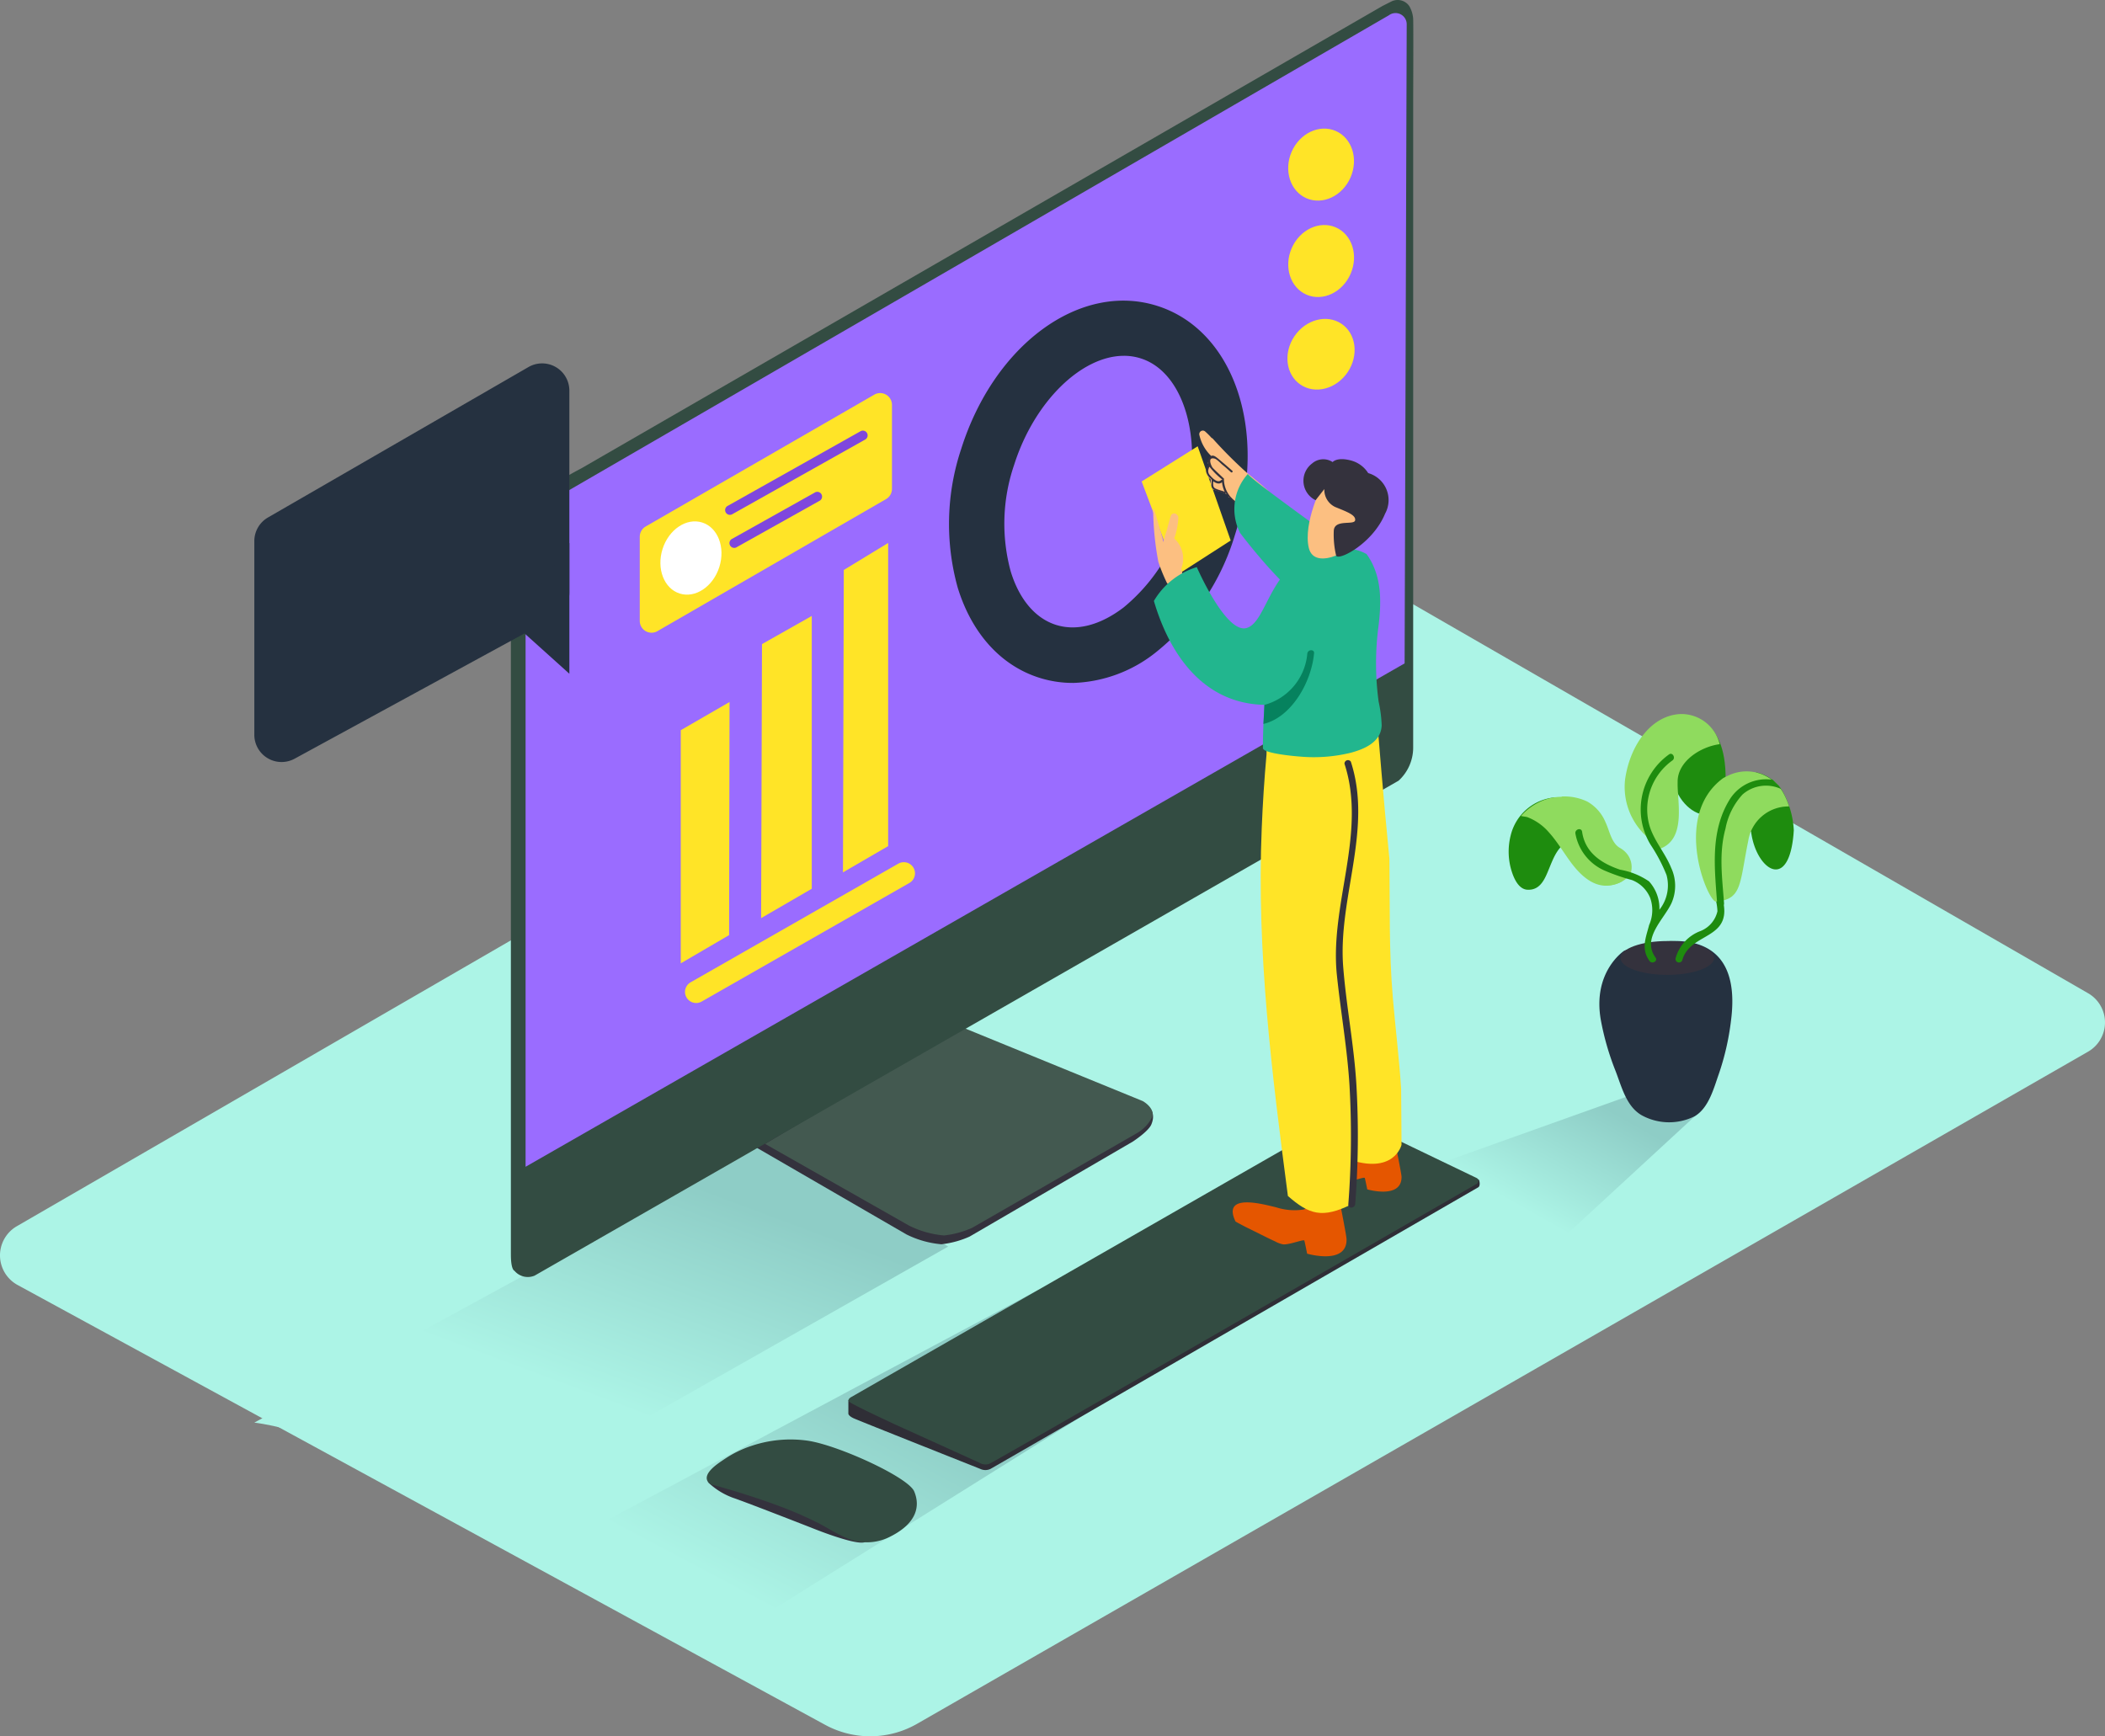 <svg xmlns="http://www.w3.org/2000/svg" xmlns:xlink="http://www.w3.org/1999/xlink" width="220.244" height="181.688" viewBox="0 0 220.244 181.688"><rect x="0" y="0" width="220.244" height="181.688" fill="#808080" stroke="none"/><defs><style>.a{fill:#acf4e6;}.b{fill:url(#a);}.c{fill:url(#b);}.d{fill:url(#c);}.e{fill:#34323d;}.f{fill:#435950;}.g{fill:#334c42;}.h{fill:#9a6cff;}.i{fill:#2f2e36;}.j{fill:#253140;}.k{fill:#ffe427;}.l{fill:#fff;}.m{fill:#7f47dd;}.n{fill:#fcbf81;}.o{fill:#22b68e;}.p{fill:#e55600;}.q{fill:#06825e;}.r{fill:#8fdb5e;}.s{fill:#1e8c0e;}</style><linearGradient id="a" x1="0.419" y1="0.441" x2="0.75" y2="0.068" gradientUnits="objectBoundingBox"><stop offset="0" stop-color="#acf4e6"/><stop offset="1" stop-color="#8ecdc6"/></linearGradient><linearGradient id="b" x1="0.219" y1="0.78" x2="0.621" y2="0.357" xlink:href="#a"/><linearGradient id="c" x1="0.415" y1="0.638" x2="0.736" y2="0.179" xlink:href="#a"/></defs><path class="a" d="M168.741,90.212l86.848,50.053a3.527,3.527,0,0,1,0,6.112L133.067,216.711a9.865,9.865,0,0,1-9.626.106L38.954,170.795a3.527,3.527,0,0,1-.08-6.152L169.934,88.8" transform="translate(-37.112 -36.331)"/><path class="b" d="M281.029,182.17l-28.235,10.084s-2.5,4.74,11.7,13.18l22.6-20.843" transform="translate(-109.748 -67.801)"/><path class="c" d="M174.907,213.28,123.74,240.607l17.787,9.646L190.2,219.79" transform="translate(-66.309 -78.286)"/><path class="d" d="M130.691,190.2,77.25,219.37s9.281.988,23.5,9.421l49.1-27.844" transform="translate(-50.64 -70.507)"/><path class="e" d="M177.617,173.18l19.789,7.425s.829.537.3,1.823c-.3.736-1.942,1.8-1.942,1.8l-17.084,9.944a9.852,9.852,0,0,1-2.944.8,10.146,10.146,0,0,1-3.653-1.028l-15.911-9.215Z" transform="translate(-77.239 -64.771)"/><path class="f" d="M178.465,171.79l18.908,7.73s1.326.723.975,1.7a4.084,4.084,0,0,1-1.691,1.717l-17.131,9.845a9.851,9.851,0,0,1-2.944.8,10.145,10.145,0,0,1-3.653-1.028L157.86,184Z" transform="translate(-77.809 -64.302)"/><path class="g" d="M120.226,143.139a1.823,1.823,0,0,1-2.115-.51s-.371-.073-.371-1.7V65.573a4.641,4.641,0,0,1,1.651-3.408,54.514,54.514,0,0,1,5.768-3.527l83.765-48.35.941-.477a1.478,1.478,0,0,1,1.87.477,3.01,3.01,0,0,1,.411,1.372c.033.789,0,8.406,0,8.406V87.888a4.688,4.688,0,0,1-1.526,3.461Z" transform="translate(-64.287 -9.657)"/><path class="h" d="M120.06,132.446V67.4c0-2.161.3-3.368,1.989-4.269l88.339-51.18a1.167,1.167,0,0,1,1.863.941l-.219,66.879Z" transform="translate(-65.069 -10.353)"/><path class="e" d="M148.83,243.59a7.418,7.418,0,0,0,2.844,1.717c1.863.663,8.028,3.076,8.028,3.076s4.362,1.783,5.489,1.512-12.842-6.3-12.842-6.3Z" transform="translate(-74.765 -88.502)"/><path class="g" d="M162.932,247.023a7.643,7.643,0,0,0,1.094.424,5.35,5.35,0,0,0,3.852-.438c2.8-1.419,3.1-3.229,2.473-4.714s-7.909-4.813-11.1-5.3a12.776,12.776,0,0,0-5.847.51,11.476,11.476,0,0,0-2.837,1.366c-.583.4-2.413,1.492-1.8,2.42a1.008,1.008,0,0,0,.6.338c2.387.663,4.767,1.412,7.094,2.287,1.326.5,2.652,1.087,3.925,1.724C161.228,246.088,162.063,246.618,162.932,247.023Z" transform="translate(-74.699 -86.233)"/><path class="i" d="M171,218.789V220.2s0,.219.537.471,13.259,5.3,13.259,5.3a1.24,1.24,0,0,0,1.081,0c.537-.285,51.048-29.475,51.048-29.475s.245-.152.06-.769l-.789-.312" transform="translate(-82.237 -72.267)"/><path class="g" d="M171.366,215.174s-.5.239-.292.5,4.853,2.413,4.853,2.413l8.771,3.978a1.213,1.213,0,0,0,1.061.126c.57-.219,51.048-29.329,51.048-29.329a.411.411,0,0,0,.113-.385s0-.119-.252-.232-13.206-6.351-13.206-6.351a1.18,1.18,0,0,0-.908-.046C222.182,186.044,171.366,215.174,171.366,215.174Z" transform="translate(-82.246 -69.016)"/><path class="j" d="M77.25,85.607v20.267a2.851,2.851,0,0,0,4.216,2.506l27.261-14.857a2.851,2.851,0,0,0,1.485-2.506V69.869a2.851,2.851,0,0,0-4.276-2.473L78.675,83.141A2.851,2.851,0,0,0,77.25,85.607Z" transform="translate(-50.64 -28.989)"/><path class="j" d="M124.011,95.36v13.683l-5.821-5.237" transform="translate(-64.438 -38.542)"/><ellipse class="k" cx="3.839" cy="3.361" rx="3.839" ry="3.361" transform="translate(133.611 19.404) rotate(-66.49)"/><path class="k" d="M144.55,123.41v24.4l5.058-2.957.046-24.39Z" transform="translate(-73.323 -47.002)"/><path class="k" d="M157.323,109.824,157.23,138.5l5.3-3.076V106.88Z" transform="translate(-77.596 -42.425)"/><path class="k" d="M170.236,98.184l-.086,31.643,4.727-2.745V95.36Z" transform="translate(-81.951 -38.542)"/><ellipse class="k" cx="3.839" cy="3.361" rx="3.839" ry="3.361" transform="translate(133.616 29.493) rotate(-66.49)"/><ellipse class="k" cx="3.839" cy="3.361" rx="3.839" ry="3.361" transform="matrix(0.556, -0.831, 0.831, 0.556, 133.29, 38.389)"/><path class="j" d="M199.843,97.113a11.6,11.6,0,0,1-3.52-.544c-4.024-1.28-7.047-4.641-8.519-9.4a24.835,24.835,0,0,1,.371-14.585c3.467-10.919,12.47-17.476,20.505-14.923s11.608,13.067,8.115,23.986h0A24.835,24.835,0,0,1,208.667,93.8a14.585,14.585,0,0,1-8.824,3.315Zm5.337-34.229c-4.415,0-9.368,4.76-11.482,11.416a19.02,19.02,0,0,0-.351,11.164c.895,2.91,2.572,4.893,4.734,5.575s4.641.033,7.08-1.83a19.014,19.014,0,0,0,6.146-9.321c2.4-7.558.391-15.248-4.376-16.74a5.755,5.755,0,0,0-1.75-.265Z" transform="translate(-87.592 -25.651)"/><path class="k" d="M145.22,159.319h0a1.167,1.167,0,0,0,1.744,1.008L168.7,147.916a1.167,1.167,0,0,0,.583-1.008h0a1.167,1.167,0,0,0-1.737-1.014L145.81,158.312A1.167,1.167,0,0,0,145.22,159.319Z" transform="translate(-73.548 -55.524)"/><path class="k" d="M138.08,86.743v8.8a1.233,1.233,0,0,0,1.85,1.067l23.92-13.816a1.233,1.233,0,0,0,.617-1.067V72.933a1.233,1.233,0,0,0-1.85-1.067l-23.926,13.8a1.233,1.233,0,0,0-.61,1.074Z" transform="translate(-71.142 -30.568)"/><ellipse class="l" cx="3.898" cy="3.116" rx="3.898" ry="3.116" transform="translate(68.143 61.164) rotate(-72.39)"/><path class="m" d="M152.248,86.383l13.982-7.856a.5.5,0,0,0-.5-.862l-13.982,7.856a.5.5,0,0,0,.5.862Z" transform="translate(-75.664 -32.556)"/><path class="m" d="M153.038,93.053l8.691-4.866a.5.5,0,0,0-.5-.862l-8.691,4.866a.5.5,0,1,0,.5.862Z" transform="translate(-75.93 -35.811)"/><path class="k" d="M220.863,93.651l5.741-3.693L223.151,80.1l-5.861,3.679,2.877,7.631Z" transform="translate(-97.839 -33.399)"/><path class="n" d="M222.415,97.872l-.371-1.651a2.864,2.864,0,0,0-.736-3.156,7.572,7.572,0,0,0,.431-2.161.312.312,0,0,0-.119-.272.371.371,0,0,0-.663.053c-.166.517-.3,1.041-.438,1.571a9.465,9.465,0,0,0-.338,1.193c-.086-.345-.179-.663-.278-1.028h0a.331.331,0,0,0-.046-.126l-.086-.278q-.232-.948-.55-1.87v-.04a.265.265,0,0,0-.119-.139,30.975,30.975,0,0,0,.544,5.556,17.721,17.721,0,0,0,.895,2.194.311.311,0,0,0,.113.119c.066.206.133.4.219.6v.04l.053.186a.365.365,0,0,0,.663,0c.245.159.663,0,.557-.318a.358.358,0,0,0,.272-.477Z" transform="translate(-98.449 -36.726)"/><path class="n" d="M233.813,84.245c.186-.113-2.274-2.055-2.486-2.241a45.9,45.9,0,0,1-3.52-3.527.312.312,0,0,0-.133-.086,7.839,7.839,0,0,0-.663-.663.371.371,0,0,0-.617.358,4.322,4.322,0,0,0,1.226,2.181,8.186,8.186,0,0,0-.351.769.153.153,0,0,1,.1.146,1.12,1.12,0,0,1-.086.378.8.8,0,0,1-.106.239.179.179,0,0,1-.086.066,1.16,1.16,0,0,0,.5.875,1.478,1.478,0,0,0,.219,1.041l.04.033h.06a10.819,10.819,0,0,1,1.512.517.166.166,0,0,1,0,.272,9.694,9.694,0,0,0,1.16.126.312.312,0,0,0,.239-.08l.172.093a.378.378,0,0,0,.557-.318.431.431,0,0,0,0-.133l.166.106a.424.424,0,0,0,.517.411.431.431,0,0,0,.365-.457.5.5,0,0,0-.04-.166l.391.338a.1.1,0,0,0,.172-.08.086.086,0,0,0,0-.046,5.775,5.775,0,0,1,.583.663C236.286,87.261,233.886,84.324,233.813,84.245Zm-1.6.371a.232.232,0,0,1-.278-.146.384.384,0,0,0,.285-.146h0a.1.1,0,0,0,.139-.053h0a.232.232,0,0,1-.146.338Z" transform="translate(-100.904 -32.565)"/><path class="n" d="M234.713,86.722a4.024,4.024,0,0,1-1.266-.815.776.776,0,0,0-1.114,0,4.532,4.532,0,0,1-.212-.583.815.815,0,0,0-1.571.431,3.978,3.978,0,0,0,1.24,2.068,6.63,6.63,0,0,0,2.135,1.021.835.835,0,0,0,1.021-.941l.053-.073A.822.822,0,0,0,234.713,86.722Z" transform="translate(-102.301 -34.969)"/><path class="e" d="M231.389,86.766a2.857,2.857,0,0,1-2.068-2.712.093.093,0,0,0,0-.073h0l-.842-.8c-.119-.119-.245-.232-.351-.358s-.59-1.14.219-.935c.245.06.663.53.882.7s.557.477.829.723c.1.086.239-.053.146-.146q-.749-.663-1.551-1.326c-.252-.192-.5-.4-.8-.146a.663.663,0,0,0-.172.769c-.06.265-.265.517-.225.8a1.392,1.392,0,0,0,.457.709l.126.126a.1.1,0,0,0,0,.053c0,.331-.139.723.172.948a1.518,1.518,0,0,0,.431.186l.743.245a.093.093,0,0,0,.119-.066,3.315,3.315,0,0,0,1.856,1.478C231.462,87,231.515,86.805,231.389,86.766Zm-3.52-3.129a.617.617,0,0,1-.152-.663.632.632,0,0,1,.093-.232,7.731,7.731,0,0,0,1.326,1.326s0,.046,0,.066a.093.093,0,0,0-.106,0C228.657,84.512,228.087,83.9,227.868,83.636Zm.663,1.419a.424.424,0,0,1-.331-.371,2.241,2.241,0,0,1,0-.424c.285.212.663.351.922.093a2.844,2.844,0,0,0,.285,1.008c-.265-.106-.6-.186-.888-.3Z" transform="translate(-101.264 -33.899)"/><path class="o" d="M244.31,92.876c-.285-.517-10.4-7.571-10.985-8.406a5.509,5.509,0,0,0-.815,6.159s5.45,7.293,8.486,8.108" transform="translate(-102.769 -34.872)"/><path class="o" d="M219.22,101.865a7.844,7.844,0,0,1,4.488-3.54s3.016,6.941,5.184,6.378,2.407-6.51,7.352-7.956,1.379,15.911-5.065,15.991S220.983,107.864,219.22,101.865Z" transform="translate(-98.489 -38.981)"/><path class="p" d="M242.578,197.24l-2.307,1.041a1.326,1.326,0,0,1-.888.955.53.53,0,0,1-.318.212,6.245,6.245,0,0,1-2.857-.232c-1.167-.265-5.741-1.611-4.256,1.485.855.5,1.8.922,2.652,1.359.491.245.981.491,1.478.716a2.817,2.817,0,0,0,.862.318c.663.046,2.155-.557,2.208-.4s.292,1.372.292,1.372,4.17,1.22,4.124-1.5C243.586,202.206,242.578,197.24,242.578,197.24Z" transform="translate(-102.681 -72.88)"/><path class="p" d="M247.852,190.385a34.2,34.2,0,0,0-5.111-1.452c-.968.007-2.552.464-1,2.121a48.256,48.256,0,0,0,4.992,2.453c.564.04,1.876-.484,1.923-.345s.259,1.193.259,1.193,3.626,1.061,3.587-1.326c0-.312-.882-4.641-.882-4.641" transform="translate(-105.86 -69.897)"/><path class="k" d="M245.452,145.848c-.146-8.028-.517-16.09.537-24.079-.093-2.049,1.326-.849,1.18-1.651-1.246-6.517-10.2,2.075-10.2,2.075-.365.345-.245,2.367-.285,2.831q-.345,3.839-.5,7.69c-.55,12.961,1.061,25.683,2.738,38.5,2.2,1.916,3.58,2.426,6.756.822q0-12.719-.219-25.431Q245.459,146.226,245.452,145.848Z" transform="translate(-104.17 -46.064)"/><path class="k" d="M253.947,162.323c-.206-3.189-.6-6.371-.868-9.527-.418-4.84-.3-9.686-.358-14.532-.6-6.006-1.213-13.644-1.213-13.644l-4.972,1.386s-3.229,41.873,1.73,43.649,5.721-1.452,5.721-1.452S253.98,165.743,253.947,162.323Z" transform="translate(-107.348 -48.404)"/><path class="o" d="M248.853,114.773a13.36,13.36,0,0,0-.318-2.5,29.773,29.773,0,0,1,0-8.022c.3-2.572.325-5.231-1.26-7.425-2.287-1.326-5.469-.139-7.4,1.28-2.605,1.923-3.481,14.976-3.447,19.014,0,.57,3.461.862,3.845.888a16.262,16.262,0,0,0,5.357-.4c1.246-.338,2.8-.955,3.149-2.347a2.6,2.6,0,0,0,.073-.491Z" transform="translate(-104.289 -38.842)"/><path class="e" d="M249.508,129.791a.365.365,0,0,0-.663.225c2.36,7.226-1.551,14.7-.8,22.063.4,3.878,1.087,7.7,1.326,11.608a93.106,93.106,0,0,1-.126,12.444c-.033.464.663.424.723-.033a93.1,93.1,0,0,0,.126-12.444c-.239-4.117-1.041-8.154-1.372-12.252C248.1,144.157,251.842,136.938,249.508,129.791Z" transform="translate(-108.173 -50.095)"/><path class="q" d="M241.1,112.641a6.112,6.112,0,0,1-4.495,5.37c0,.245-.08,1.77-.1,1.989,2.891-.663,5.019-4.316,5.3-7.385C241.873,112.177,241.151,112.177,241.1,112.641Z" transform="translate(-104.317 -44.248)"/><path class="n" d="M245.2,85.932c-.219.046-2.2,4.15-1.591,6.716s5.025.133,6.185-1.757S249.319,85.024,245.2,85.932Z" transform="translate(-106.671 -35.32)"/><path class="e" d="M245.008,85.259a1.989,1.989,0,0,0,1.134,1.876c1.193.491,2.181.835,2.088,1.392s-2.181-.166-2.234,1.107a9.527,9.527,0,0,0,.239,2.559c.106.663,3.805-1.14,5.131-4.362a2.938,2.938,0,0,0-1.77-4.243,3.036,3.036,0,0,0-1.83-1.326c-1.452-.378-1.889.172-1.889.172a1.777,1.777,0,0,0-2.148.146,2.261,2.261,0,0,0,.365,3.845Z" transform="translate(-106.444 -34.083)"/><path class="r" d="M283.55,135.375a5.556,5.556,0,0,1,2.7.53,4.4,4.4,0,0,1,1.909,2.174c.418.875.6,2.121,1.465,2.652a2.54,2.54,0,0,1,.855.743,2.228,2.228,0,0,1,.265,2.075,3.128,3.128,0,0,1-2.712,1.1" transform="translate(-120.171 -52.026)"/><path class="s" d="M280.03,135.52a5.217,5.217,0,0,0-4.608,3.978,6.887,6.887,0,0,0-.033,3.255c.206.862.716,2.36,1.77,2.426,1.425.086,1.883-1.246,2.334-2.34s.922-2.3,2.062-2.731a3.07,3.07,0,0,1,3.315.742Z" transform="translate(-117.36 -52.078)"/><path class="r" d="M287.2,141.278c-.862-1.114-1.578-2.327-2.407-3.461a10.311,10.311,0,0,0-1.671-1.989c-1.989-.961-4.475-.08-5.967,1.6.2.06.477.073.663.126a5.642,5.642,0,0,1,2.267,1.6c.875.968,1.558,2.155,2.334,3.189,1.26,1.671,2.93,3.05,5.085,2.049C288.888,143.731,287.807,142.06,287.2,141.278Z" transform="translate(-118.018 -52.048)"/><path class="s" d="M302.274,122.639s4.462-.351,4.376,6.709-6.749,2.413-5.3-1.836" transform="translate(-126.1 -47.735)"/><path class="r" d="M299.063,129.493c-.046-2.148,2.367-3.713,4.4-3.978a4.124,4.124,0,0,0-4.037-3.156c-3.056.08-5.343,3.182-5.861,6.842a7,7,0,0,0,2.247,5.967l1.472,1.26C300,135.38,299,131.449,299.063,129.493Z" transform="translate(-123.533 -47.642)"/><path class="s" d="M316.931,137.639a9.321,9.321,0,0,0-1.034-3.832,4.223,4.223,0,0,0-2.9-2.247l-2.513,4.84s3.746-6.55,2.214-1.5,3.514,10.694,4.2,3.176C316.911,137.924,316.917,137.785,316.931,137.639Z" transform="translate(-129.248 -50.743)"/><path class="j" d="M292.114,159.209s-3.355,2.188-2.426,7.293a28.056,28.056,0,0,0,1.492,5.184c.663,1.664,1.127,3.805,2.8,4.747a5.967,5.967,0,0,0,5.549.073c1.439-.882,1.956-2.877,2.479-4.362A27.082,27.082,0,0,0,303.3,166.5C304.889,154.15,292.114,159.209,292.114,159.209Z" transform="translate(-122.185 -59.716)"/><ellipse class="e" cx="4.899" cy="1.77" rx="4.899" ry="1.77" transform="translate(169.551 98.471)"/><path class="s" d="M295.758,140.558c-.663-1.651-1.989-3.036-2.367-4.806a6.292,6.292,0,0,1,2.506-6.424c.371-.272,0-.9-.365-.623a7.087,7.087,0,0,0-1.909,9.467,17.237,17.237,0,0,1,1.651,3.136,4.1,4.1,0,0,1-.743,3.646,4.2,4.2,0,0,0-1.087-2.97,7.637,7.637,0,0,0-3.023-1.22c-1.949-.663-3.666-1.77-3.978-3.978-.073-.457-.769-.265-.7.192a5.224,5.224,0,0,0,3.01,3.858,20.973,20.973,0,0,0,2.9,1.008,3.381,3.381,0,0,1,1.916,1.876,3.834,3.834,0,0,1-.113,2.831c-.338,1.326-.875,2.493.046,3.766.272.371.9,0,.623-.365-1.465-2.022.875-3.978,1.671-5.688A4.475,4.475,0,0,0,295.758,140.558Z" transform="translate(-120.91 -49.757)"/><path class="s" d="M310.12,139.891c-3.1-.544-5.2,1.85-5.019,4.846a11.366,11.366,0,0,0,.418,2.221,5.808,5.808,0,0,1,.411,1.923,2.924,2.924,0,0,1-1.77,2.068,4.217,4.217,0,0,0-2.612,2.871.365.365,0,0,0,.7.192c.716-2.652,4.376-2.241,4.4-5.131,0-1.412-.736-2.731-.822-4.143-.152-2.466,1.458-4.641,4.1-4.15C310.379,140.666,310.578,139.97,310.12,139.891Z" transform="translate(-126.236 -53.525)"/><path class="r" d="M313.975,133.81a4.4,4.4,0,0,0-5.516-2.075,7.035,7.035,0,0,0-.862.418c-5.377,3.978-1.558,12.974-.729,12.9,2.738-.225,2.453-1.836,3.374-6.345a4.256,4.256,0,0,1,4.276-3.607A7.954,7.954,0,0,0,313.975,133.81Z" transform="translate(-127.326 -50.713)"/><path class="s" d="M313.794,132.713a4.482,4.482,0,0,0-4.555,2.161c-1.989,3.315-1.512,7.114-1.253,10.74.033.464.756.464.723,0-.192-2.652-.557-5.217.152-7.79a7.28,7.28,0,0,1,1.777-3.567,3.713,3.713,0,0,1,4.044-.577l-.272-.371A5.814,5.814,0,0,1,313.794,132.713Z" transform="translate(-128.325 -51.114)"/></svg>